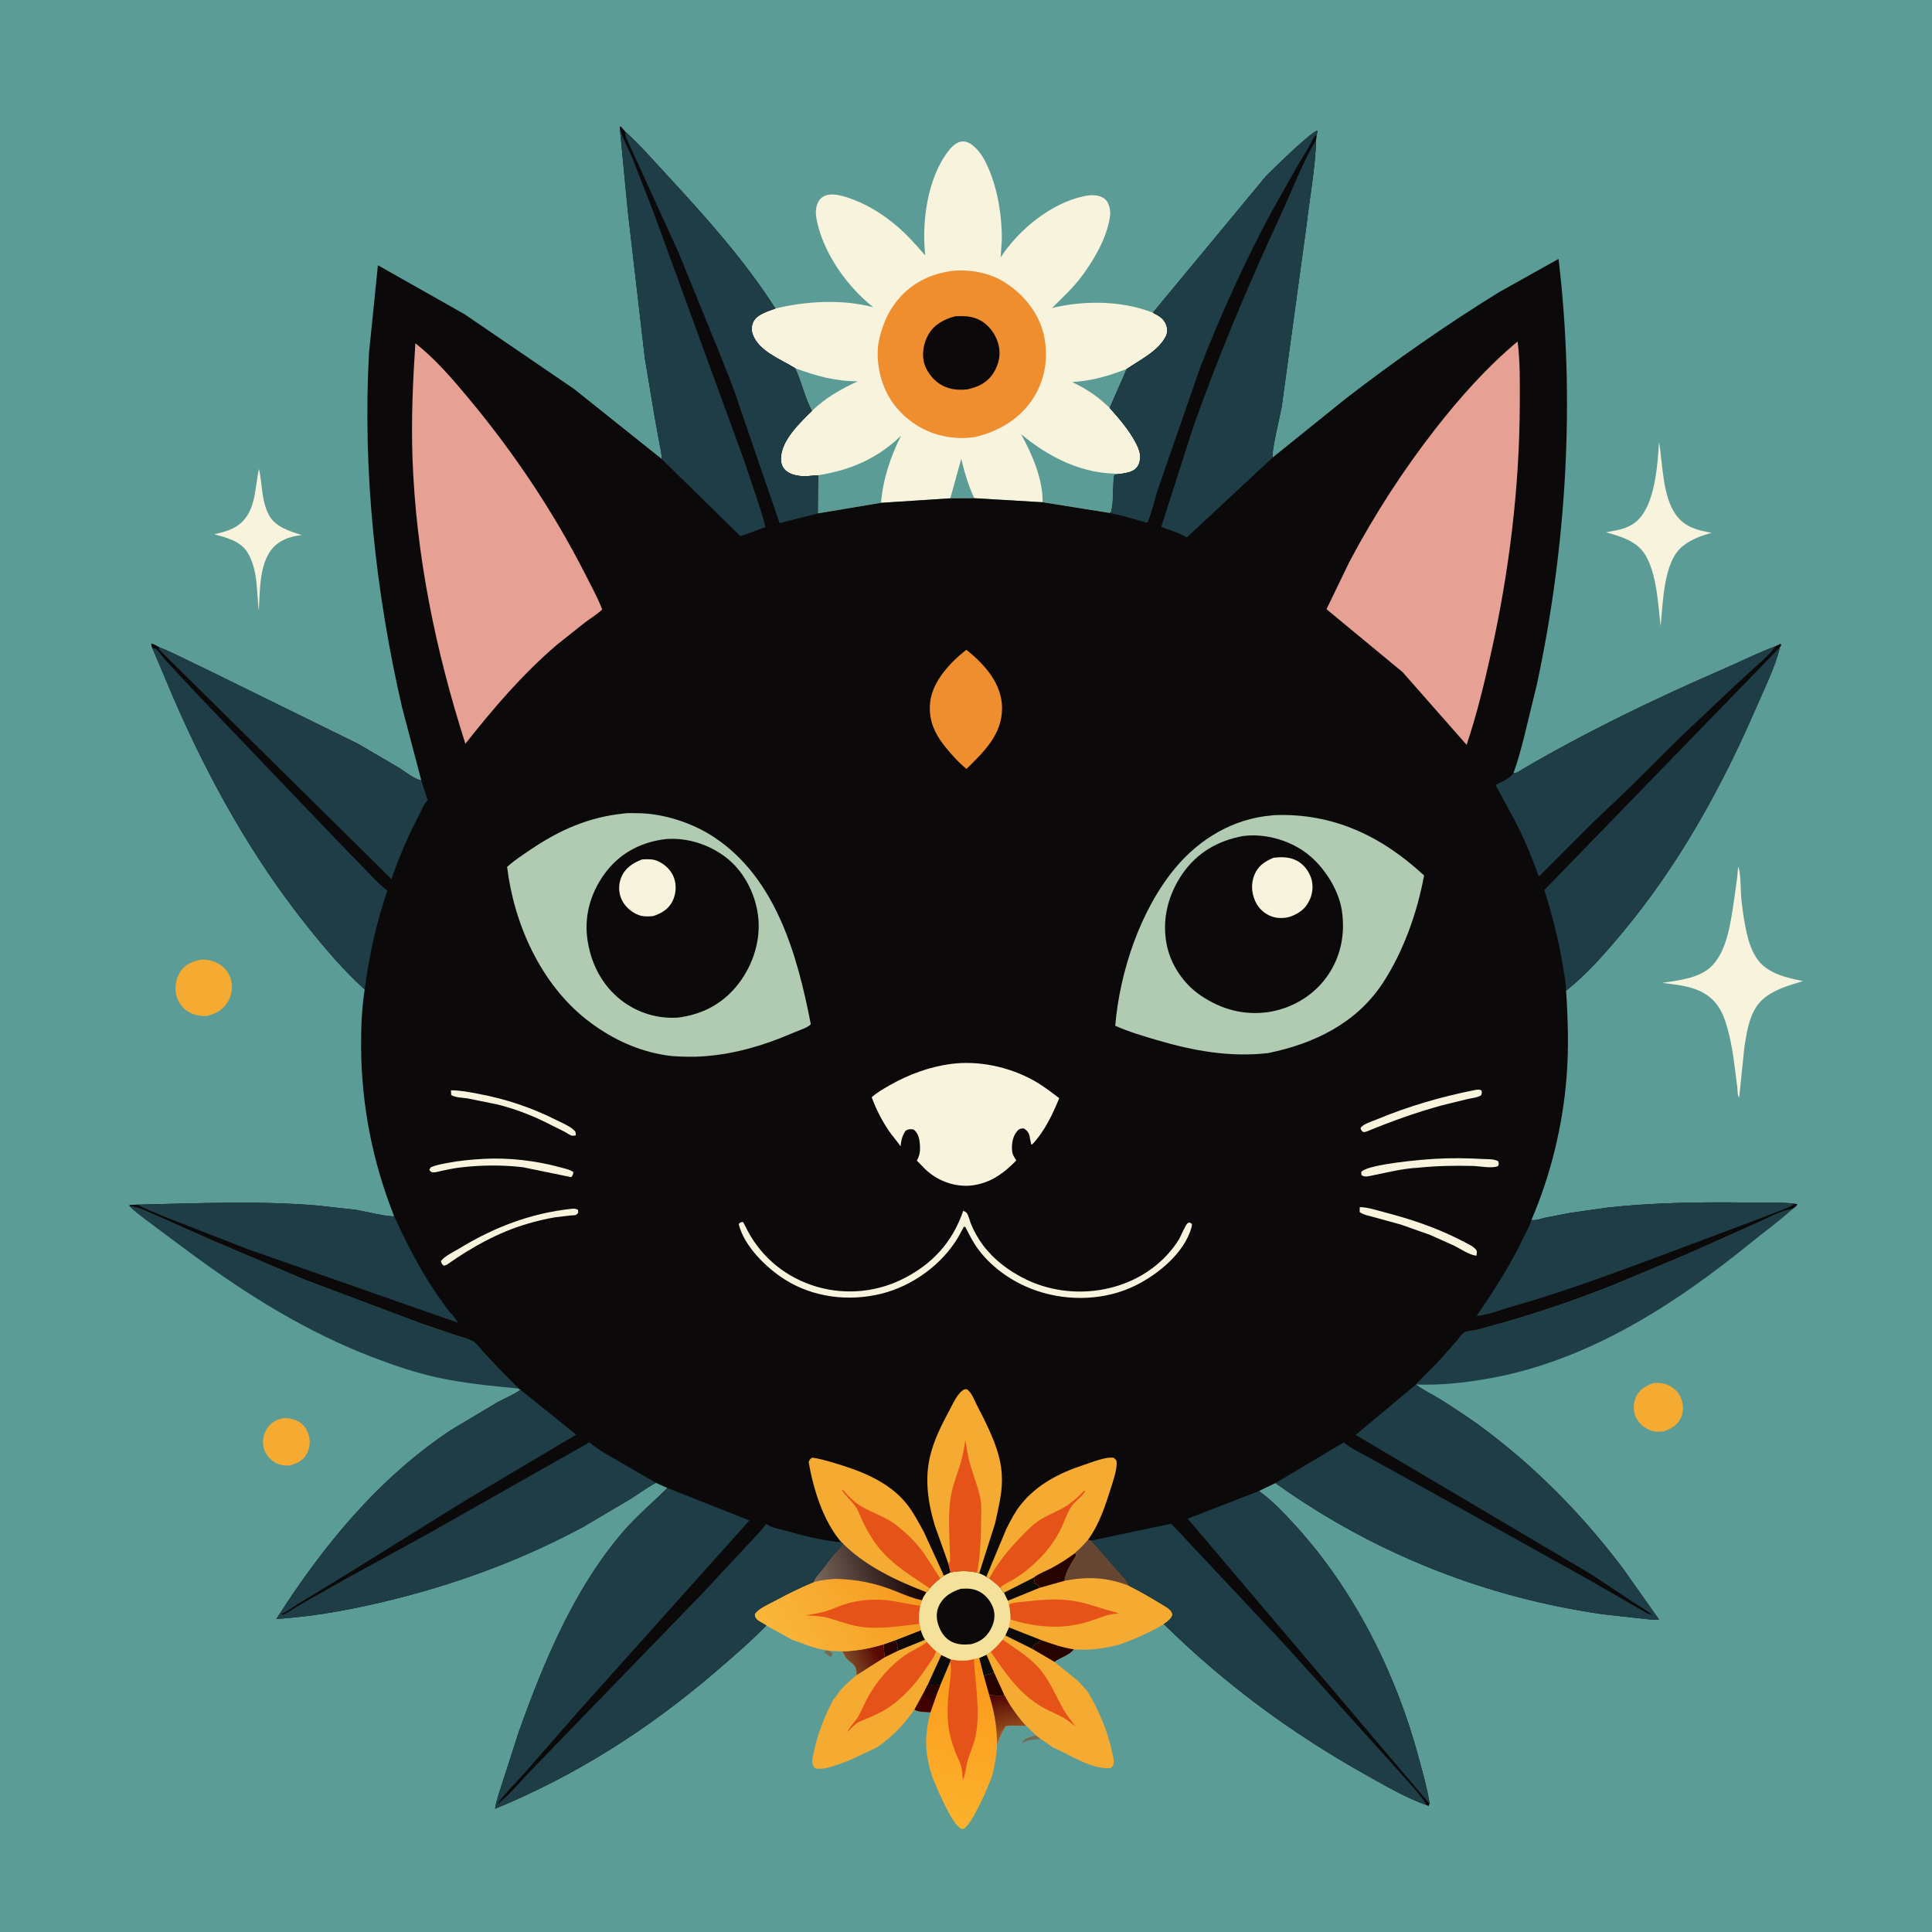 <svg version="1.1" xmlns="http://www.w3.org/2000/svg" style="display: block;" viewBox="0 0 2048 2048" width="1024" height="1024">
<defs>
	<linearGradient id="Gradient1" gradientUnits="userSpaceOnUse" x1="1040.87" y1="1765.89" x2="995.889" y2="1929.65">
		<stop class="stop0" offset="0" stop-opacity="1" stop-color="rgb(252,153,27)"/>
		<stop class="stop1" offset="1" stop-opacity="1" stop-color="rgb(251,178,45)"/>
	</linearGradient>
	<linearGradient id="Gradient2" gradientUnits="userSpaceOnUse" x1="1060.9" y1="1793.16" x2="1072.86" y2="1843.21">
		<stop class="stop0" offset="0" stop-opacity="1" stop-color="rgb(73,0,0)"/>
		<stop class="stop1" offset="1" stop-opacity="1" stop-color="rgb(168,94,35)"/>
	</linearGradient>
	<linearGradient id="Gradient3" gradientUnits="userSpaceOnUse" x1="984.109" y1="1793.13" x2="982.891" y2="1803.87">
		<stop class="stop0" offset="0" stop-opacity="1" stop-color="rgb(39,0,0)"/>
		<stop class="stop1" offset="1" stop-opacity="1" stop-color="rgb(65,1,0)"/>
	</linearGradient>
	<linearGradient id="Gradient4" gradientUnits="userSpaceOnUse" x1="928.828" y1="1749.6" x2="898.571" y2="1762.62">
		<stop class="stop0" offset="0" stop-opacity="1" stop-color="rgb(88,9,0)"/>
		<stop class="stop1" offset="1" stop-opacity="1" stop-color="rgb(129,76,41)"/>
	</linearGradient>
	<linearGradient id="Gradient5" gradientUnits="userSpaceOnUse" x1="957.921" y1="1672.87" x2="828.808" y2="1755.47">
		<stop class="stop0" offset="0" stop-opacity="1" stop-color="rgb(245,155,32)"/>
		<stop class="stop1" offset="1" stop-opacity="1" stop-color="rgb(249,183,60)"/>
	</linearGradient>
	<linearGradient id="Gradient6" gradientUnits="userSpaceOnUse" x1="967.893" y1="1653" x2="867.467" y2="1690.6">
		<stop class="stop0" offset="0" stop-opacity="1" stop-color="rgb(18,0,0)"/>
		<stop class="stop1" offset="1" stop-opacity="1" stop-color="rgb(124,105,95)"/>
	</linearGradient>
</defs>
<path transform="translate(0,0)" fill="rgb(91,156,150)" d="M 0 -0 L 2048 0 L 2048 2048 L -0 2048 L 0 -0 z"/>
<path transform="translate(0,0)" fill="rgb(120,105,84)" d="M 875.808 1749.21 L 879.195 1749.93 C 880.644 1751.14 881.816 1751.71 882.51 1753.5 L 881.51 1754.5 L 881.51 1756.5 C 879.846 1756.76 877.07 1753.56 875.245 1752.77 L 874.5 1752.51 L 873.758 1750.5 L 875.808 1749.21 z"/>
<path transform="translate(0,0)" fill="rgb(120,105,84)" d="M 1098.03 1839.41 L 1103.13 1843.32 C 1098.07 1844 1090.88 1844.04 1086.43 1846.26 C 1084.18 1847.37 1085.86 1846.72 1083.5 1847.51 L 1084.21 1846.16 C 1085.74 1843.53 1089.19 1842.1 1092.03 1841.36 C 1094.13 1840.82 1096 1840.17 1098.03 1839.41 z"/>
<path transform="translate(0,0)" fill="rgb(245,170,50)" d="M 300.831 1503.2 C 305.354 1503.28 310.259 1503.92 314.406 1505.81 C 320.668 1508.65 324.681 1513.54 326.859 1520 C 329.439 1527.65 328.654 1534.96 324.696 1541.94 C 320.703 1548.98 314.165 1551.42 306.859 1553.62 C 301.785 1553.58 296.937 1553.1 292.342 1550.76 C 286.16 1547.6 281.264 1541.56 279.535 1534.83 C 277.803 1528.08 279.096 1520.73 282.744 1514.84 C 287.157 1507.73 292.966 1504.91 300.831 1503.2 z"/>
<path transform="translate(0,0)" fill="rgb(245,170,50)" d="M 1752.31 1466.17 C 1756.96 1465.94 1761.69 1465.78 1766.12 1467.44 C 1773.02 1470.02 1778.73 1474.58 1781.67 1481.5 C 1784.48 1488.12 1784.99 1495.87 1782.05 1502.52 C 1778.45 1510.67 1771.63 1514.24 1763.8 1517.28 C 1759.12 1517.88 1755.14 1518.14 1750.59 1516.57 C 1742.82 1513.88 1736.87 1508.95 1733.64 1501.28 C 1731.07 1495.18 1731.3 1487.6 1733.91 1481.53 C 1737.6 1472.93 1744.12 1469.42 1752.31 1466.17 z"/>
<path transform="translate(0,0)" fill="rgb(248,243,221)" d="M 274.515 497.081 C 278.277 513.627 276.843 529.655 284.806 545.465 C 291.365 558.487 307.111 563.206 319.992 567.169 C 310.179 568.342 300.683 570.83 292.921 577.285 C 274.321 592.752 275.774 625.544 274.34 647.457 C 271.829 626.993 273.611 604.182 262.5 585.841 C 255.03 573.51 240.067 569.833 227.093 566.376 C 235.311 564.301 242.727 562.815 250.09 558.297 C 271.724 545.021 269.704 518.52 274.515 497.081 z"/>
<path transform="translate(0,0)" fill="rgb(245,170,50)" d="M 212.81 1017.28 C 218.772 1017.03 224.544 1018.09 229.927 1020.65 C 236.693 1023.87 242.387 1030.14 244.554 1037.38 C 246.918 1045.28 246.061 1054.12 241.952 1061.29 C 236.79 1070.29 229.244 1074.46 219.501 1076.93 C 212.13 1077.34 205.523 1076.06 199.148 1072.18 C 193.024 1068.45 188.367 1061.63 186.828 1054.65 C 184.981 1046.29 186.466 1037.15 191.203 1030 C 196.479 1022.04 203.896 1019.16 212.81 1017.28 z"/>
<path transform="translate(0,0)" fill="rgb(248,243,221)" d="M 1758.65 468.625 C 1762.8 492.572 1762.14 526.53 1777.13 546.5 C 1786.55 559.035 1799.86 562.288 1814.4 564.788 C 1803.09 567.969 1792.8 571.65 1783.52 579.116 C 1763.17 595.5 1762.99 639.108 1760.28 663.511 C 1757.59 640.317 1756.42 609.592 1744.52 588.921 C 1735.76 573.699 1718.25 568.646 1702.38 564.24 C 1714.3 561.93 1724.66 561.049 1734.42 552.908 C 1754.53 536.123 1757.06 492.756 1758.65 468.625 z"/>
<path transform="translate(0,0)" fill="rgb(248,243,221)" d="M 1842.49 918.9 C 1845.3 921.823 1845.17 945.861 1845.72 951.23 C 1846.87 962.43 1848.4 974.031 1850.7 985.052 C 1852.94 995.786 1855.97 1006.42 1862.06 1015.67 C 1872.7 1031.84 1893.51 1036.45 1911.33 1039.99 C 1896.76 1044.39 1880.07 1049 1868.5 1059.41 C 1854.69 1071.84 1851.72 1093.18 1849.06 1110.56 L 1843.6 1163.5 C 1841.62 1160.54 1841.94 1156.55 1841.67 1153.03 C 1838.91 1132.27 1837.1 1111.73 1831.54 1091.41 C 1828.94 1081.87 1825.68 1072.03 1819.46 1064.18 C 1805.21 1046.2 1783.12 1044.58 1762 1041.9 C 1778.4 1039.36 1799.33 1037.28 1812.42 1025.98 C 1830.42 1010.42 1834.43 978.803 1837.76 956.733 C 1839.66 944.15 1841.57 931.598 1842.49 918.9 z"/>
<path transform="translate(0,0)" fill="url(#Gradient1)" d="M 1032.34 1758.48 L 1038.02 1757.49 L 1042.84 1776.35 L 1048.58 1796.62 L 1052.07 1809.26 C 1055.44 1822.89 1056.91 1835.63 1056.95 1849.64 C 1056.22 1860.99 1054.56 1871.4 1051.7 1882.39 C 1046.88 1895.44 1041.37 1908.06 1034.73 1920.29 C 1031.16 1926.86 1027.85 1933.25 1022.23 1938.32 C 1020.18 1938.73 1019.98 1939.24 1018.07 1938.06 C 1008.17 1931.97 993.033 1895.25 988.198 1883.25 C 982.746 1866.06 980.133 1851.42 982.659 1833.29 C 983.525 1827.07 984.6 1821.32 986.245 1815.27 L 994.22 1792.59 L 996.539 1786.76 L 1007.27 1761.38 L 1007.6 1758.84 C 1015.18 1760.47 1024.96 1761.05 1032.34 1758.48 z"/>
<path transform="translate(0,0)" fill="rgb(230,83,24)" d="M 1007.6 1758.84 C 1015.18 1760.47 1024.96 1761.05 1032.34 1758.48 C 1033.75 1784.74 1039.6 1814.86 1034.08 1840.75 C 1032.23 1849.42 1028.36 1857.48 1025.86 1865.97 C 1024.04 1872.15 1023.41 1881.28 1020.7 1886.86 C 1020.22 1881.97 1020.08 1876.52 1018.68 1871.81 C 1017.16 1866.74 1014.54 1862.04 1012.65 1857.1 C 1008.83 1847.17 1006 1837.14 1005.05 1826.5 C 1004.03 1815.16 1004.56 1803.68 1005.75 1792.38 C 1006.81 1782.34 1009.29 1771.39 1007.27 1761.38 L 1007.6 1758.84 z"/>
<path transform="translate(0,0)" fill="rgb(245,170,50)" d="M 1065.65 1733.62 L 1094.18 1747.77 L 1117.85 1761.66 L 1142.79 1781.89 L 1152.29 1792.19 C 1164.13 1811.04 1174.31 1835.32 1178.83 1857.18 C 1179.56 1860.75 1181.27 1866.16 1180.38 1869.68 C 1179.72 1872.3 1179.06 1872.76 1177.08 1874.39 C 1156.45 1875.6 1134.35 1860.16 1116.26 1852.38 L 1103.13 1843.32 L 1098.03 1839.41 L 1087.79 1829.41 L 1075.25 1829.28 C 1072.24 1829.04 1068.99 1829.47 1066 1829.85 C 1062.1 1835.73 1059.04 1842.9 1056.95 1849.64 C 1056.91 1835.63 1055.44 1822.89 1052.07 1809.26 L 1048.58 1796.62 L 1042.84 1776.35 L 1038.02 1757.49 L 1045.7 1753.99 L 1050.2 1750.81 C 1055.05 1746.94 1058.82 1742.72 1062.82 1738 L 1065.65 1733.62 z"/>
<path transform="translate(0,0)" fill="rgb(11,9,9)" d="M 1045.7 1753.99 L 1053.73 1772.96 L 1042.84 1776.35 L 1038.02 1757.49 L 1045.7 1753.99 z"/>
<path transform="translate(0,0)" fill="rgb(38,2,1)" d="M 1053.73 1772.96 L 1064.67 1796.89 C 1060.13 1798.09 1053.2 1797.36 1048.58 1796.62 L 1042.84 1776.35 L 1053.73 1772.96 z"/>
<path transform="translate(0,0)" fill="url(#Gradient2)" d="M 1064.67 1796.89 L 1070.84 1807.62 C 1076 1815.24 1081.26 1822.88 1087.79 1829.41 L 1075.25 1829.28 C 1072.24 1829.04 1068.99 1829.47 1066 1829.85 C 1062.1 1835.73 1059.04 1842.9 1056.95 1849.64 C 1056.91 1835.63 1055.44 1822.89 1052.07 1809.26 L 1048.58 1796.62 C 1053.2 1797.36 1060.13 1798.09 1064.67 1796.89 z"/>
<path transform="translate(0,0)" fill="rgb(230,83,24)" d="M 1062.82 1738 C 1074.83 1746.57 1088.54 1754.83 1098.81 1765.5 C 1112.12 1779.33 1118.21 1796.08 1127.5 1812.35 C 1131.11 1818.67 1136.05 1824.51 1140.38 1830.35 C 1136.19 1827.16 1131.91 1823.47 1127.33 1820.87 C 1120.36 1816.91 1112.75 1814.09 1105.75 1810.14 C 1080.74 1796 1065.87 1773.89 1050.2 1750.81 C 1055.05 1746.94 1058.82 1742.72 1062.82 1738 z"/>
<path transform="translate(0,0)" fill="rgb(245,170,50)" d="M 976.256 1728.09 C 977.434 1731.8 978.632 1734.83 980.679 1738.15 L 982.678 1740.52 C 985.737 1744.03 988.702 1747.29 992.307 1750.28 C 994.12 1751.56 996.28 1752.8 997.879 1754.32 L 1007.6 1758.84 L 1007.27 1761.38 L 996.539 1786.76 L 994.22 1792.59 L 986.245 1815.27 C 981.894 1814.78 972.362 1815.04 969.356 1812.14 C 957.464 1829.11 946.119 1840.89 929.069 1852.65 L 899.701 1866.28 C 891.806 1869.11 871.66 1877.83 863.895 1874.16 C 862.66 1872.7 861.897 1871.64 861.385 1869.74 C 860.366 1865.96 862.067 1860.41 862.879 1856.59 C 867.116 1836.69 874.197 1819.11 883.614 1801.11 C 886.2 1799.17 888.778 1794.01 891.097 1791.39 C 896.221 1785.61 902.107 1780.62 908.064 1775.73 L 908.045 1774.58 C 907.925 1769.72 907.003 1766.14 902.991 1763 C 900.598 1761.13 897.551 1759.06 896.073 1756.32 L 892.867 1750.58 C 908.371 1750.05 921.919 1747.53 936.703 1743.06 L 948.942 1738.71 L 976.256 1728.09 z"/>
<path transform="translate(0,0)" fill="rgb(38,2,1)" d="M 948.942 1738.71 C 951.302 1742.84 951.017 1743.85 951.538 1748.15 L 952.109 1749.79 L 938.017 1756.68 C 937.095 1752.3 937.055 1747.53 936.703 1743.06 L 948.942 1738.71 z"/>
<path transform="translate(0,0)" fill="rgb(11,9,9)" d="M 976.256 1728.09 C 977.434 1731.8 978.632 1734.83 980.679 1738.15 L 952.109 1749.79 L 951.538 1748.15 C 951.017 1743.85 951.302 1742.84 948.942 1738.71 L 976.256 1728.09 z"/>
<path transform="translate(0,0)" fill="rgb(11,9,9)" d="M 983.33 1786.11 L 997.879 1754.32 L 1007.6 1758.84 L 1007.27 1761.38 L 996.539 1786.76 L 995.67 1786.67 C 992.689 1785.92 991.771 1785.48 988.656 1786.22 C 986.483 1786.73 985.5 1787 983.33 1786.11 z"/>
<path transform="translate(0,0)" fill="url(#Gradient3)" d="M 983.33 1786.11 C 985.5 1787 986.483 1786.73 988.656 1786.22 C 991.771 1785.48 992.689 1785.92 995.67 1786.67 L 996.539 1786.76 L 994.22 1792.59 L 986.245 1815.27 C 981.894 1814.78 972.362 1815.04 969.356 1812.14 L 980.486 1791.69 L 983.33 1786.11 z"/>
<path transform="translate(0,0)" fill="rgb(38,2,1)" d="M 983.33 1786.11 C 985.5 1787 986.483 1786.73 988.656 1786.22 C 991.771 1785.48 992.689 1785.92 995.67 1786.67 L 996.539 1786.76 L 994.22 1792.59 L 990 1794.51 C 986.915 1793.2 983.724 1792.5 980.486 1791.69 L 983.33 1786.11 z"/>
<path transform="translate(0,0)" fill="url(#Gradient4)" d="M 892.867 1750.58 C 908.371 1750.05 921.919 1747.53 936.703 1743.06 C 937.055 1747.53 937.095 1752.3 938.017 1756.68 L 908.064 1775.73 L 908.045 1774.58 C 907.925 1769.72 907.003 1766.14 902.991 1763 C 900.598 1761.13 897.551 1759.06 896.073 1756.32 L 892.867 1750.58 z"/>
<path transform="translate(0,0)" fill="rgb(230,83,24)" d="M 982.678 1740.52 C 985.737 1744.03 988.702 1747.29 992.307 1750.28 L 990.943 1753.87 C 988.479 1759.35 984.086 1764.74 980.752 1769.76 C 970.025 1785.88 955.277 1801.98 938.676 1812.15 C 930.62 1817.09 921.725 1820.65 913 1824.21 C 906.887 1826.71 902.685 1831.61 898.111 1836.22 C 900.889 1829.85 907.061 1824.84 910.371 1818.53 C 914.36 1810.94 917.606 1803.06 921.975 1795.65 C 931.134 1780.11 944.415 1765.06 959.187 1754.69 C 966.4 1749.63 975.15 1746.41 981.94 1741.11 L 982.678 1740.52 z"/>
<path transform="translate(0,0)" fill="url(#Gradient5)" d="M 893.652 1636.39 C 917.581 1660.3 950.806 1675.86 982.233 1687.83 C 980.392 1690.62 978.688 1693.18 977.498 1696.31 L 975.647 1702.15 C 974.519 1708.12 973.935 1713.14 974.45 1719.22 L 976.256 1728.09 L 948.942 1738.71 L 936.703 1743.06 C 921.919 1747.53 908.371 1750.05 892.867 1750.58 L 879.195 1749.93 L 875.808 1749.21 C 863.29 1747.77 851.916 1742.27 840.066 1738.47 L 812.37 1723.14 L 803.5 1717.89 C 800.845 1715.71 800.11 1714.35 799.798 1711 C 804.449 1704.76 813.385 1701.04 820.142 1697.46 C 834.055 1690.07 847.488 1683.11 862.105 1677.22 C 863.938 1672.28 868.54 1667.66 871.815 1663.5 C 877.076 1656.82 881.96 1649.74 887.871 1643.62 C 890.325 1641.32 891.941 1639.29 893.652 1636.39 z"/>
<path transform="translate(0,0)" fill="url(#Gradient6)" d="M 893.652 1636.39 C 917.581 1660.3 950.806 1675.86 982.233 1687.83 C 980.392 1690.62 978.688 1693.18 977.498 1696.31 C 966.935 1694.34 956.459 1689.43 946.414 1685.57 C 926.035 1677.75 907.937 1674.27 886.21 1673.66 C 878.081 1674.09 869.961 1674.98 862.105 1677.22 C 863.938 1672.28 868.54 1667.66 871.815 1663.5 C 877.076 1656.82 881.96 1649.74 887.871 1643.62 C 890.325 1641.32 891.941 1639.29 893.652 1636.39 z"/>
<path transform="translate(0,0)" fill="rgb(230,83,24)" d="M 974.45 1719.22 L 973.618 1721.5 C 952.249 1723.79 930.871 1727.73 909.5 1723.99 C 897.558 1721.9 886.452 1717.06 874.726 1714.35 C 867.918 1712.77 860.766 1712.7 853.808 1712.46 C 861.399 1711.07 869.068 1709.81 876.482 1707.63 C 882.772 1705.78 888.672 1702.78 894.926 1700.77 C 908.051 1696.55 921.592 1695.16 935.316 1695.91 C 948.736 1696.64 962.197 1700.67 975.647 1702.15 C 974.519 1708.12 973.935 1713.14 974.45 1719.22 z"/>
<path transform="translate(0,0)" fill="rgb(30,61,70)" d="M 137.096 1278.44 C 148.585 1280.1 157.988 1285.25 168.469 1289.73 L 223.996 1314.45 L 323.213 1356.67 L 446.215 1402.89 L 482.109 1415.06 C 488.164 1417.05 495.639 1418.77 501.182 1421.9 C 504.891 1424 508.228 1428.75 511.053 1431.91 L 527.501 1449.56 L 549.696 1471.96 C 520.814 1469.03 492.253 1466.48 463.817 1460.28 C 440.855 1455.27 418.33 1447.63 396.396 1439.28 C 325.677 1412.36 261.829 1372.61 201.185 1327.74 L 155.335 1293.63 C 149.153 1288.77 142.436 1284.24 137.096 1278.44 z"/>
<path transform="translate(0,0)" fill="rgb(30,61,70)" d="M 1501.08 1467.57 L 1527.19 1440.99 L 1544.92 1420.88 C 1546.84 1418.62 1549.67 1414.2 1551.99 1412.56 C 1554.02 1411.14 1562.83 1410.43 1565.68 1409.74 L 1596.09 1401.29 C 1634.62 1390.13 1672.96 1377.03 1710.19 1362.09 L 1787.54 1329.81 L 1864.93 1295.25 C 1875.3 1290.72 1889 1282.97 1900.13 1281.59 C 1886.53 1294.18 1871.16 1305.07 1856.78 1316.77 C 1774.19 1383.95 1680.79 1444.19 1574 1462.01 C 1550.49 1465.93 1526.51 1468.51 1502.63 1467.64 L 1501.08 1467.57 z"/>
<path transform="translate(0,0)" fill="rgb(245,170,50)" d="M 1153.3 1632.33 L 1156.7 1633.11 L 1185.41 1665.93 C 1189.25 1670.44 1194.69 1675.27 1196.71 1680.93 C 1208.54 1686.8 1219.74 1693.31 1230.98 1700.2 C 1234.99 1702.66 1241.29 1705.63 1242.73 1710.46 C 1243.17 1711.95 1242.18 1714 1241.26 1715.2 C 1239.37 1717.69 1236.37 1719.97 1233.72 1721.63 C 1218.7 1730.54 1203.6 1737.17 1187.25 1743.22 C 1169.99 1747.47 1156.17 1749.74 1138.21 1748.39 C 1134.2 1754.41 1123.85 1757.13 1117.85 1761.66 L 1094.18 1747.77 L 1065.65 1733.62 L 1062.82 1738 C 1058.82 1742.72 1055.05 1746.94 1050.2 1750.81 L 1045.7 1753.99 L 1038.02 1757.49 L 1032.34 1758.48 C 1024.96 1761.05 1015.18 1760.47 1007.6 1758.84 L 997.879 1754.32 C 996.28 1752.8 994.12 1751.56 992.307 1750.28 C 988.702 1747.29 985.737 1744.03 982.678 1740.52 L 980.679 1738.15 C 978.632 1734.83 977.434 1731.8 976.256 1728.09 L 974.45 1719.22 C 973.935 1713.14 974.519 1708.12 975.647 1702.15 L 977.498 1696.31 C 978.688 1693.18 980.392 1690.62 982.233 1687.83 L 985.61 1683.72 C 988.868 1679.63 992.641 1676.53 996.655 1673.23 L 1000.36 1670.27 L 1007.62 1666.84 C 1017.44 1664.91 1026.08 1664.95 1035.87 1667.02 L 1038.02 1667.71 C 1040.56 1668.82 1043.34 1669.77 1045.5 1671.54 L 1048.7 1673.16 C 1052.75 1676.29 1056.74 1679.27 1060.2 1683.06 L 1064.12 1688.32 L 1095.89 1672.25 C 1096.34 1674.53 1096.89 1675.29 1096 1677.51 C 1097.07 1678.22 1098.36 1679.5 1099.66 1679.5 L 1102.59 1682.87 L 1128.3 1675.67 C 1129.91 1664.96 1135.2 1658.06 1140.64 1649 L 1139.86 1646.2 C 1140.74 1644.67 1142.95 1643.27 1144.25 1642.01 C 1147.42 1638.96 1150.34 1635.58 1153.3 1632.33 z"/>
<path transform="translate(0,0)" fill="rgb(11,9,9)" d="M 1069.5 1725.1 L 1103.95 1738.64 L 1102.48 1739.91 C 1100.57 1741.53 1098.66 1742.45 1096.41 1743.5 C 1095.5 1744.93 1094.87 1746.23 1094.18 1747.77 L 1065.65 1733.62 L 1069.5 1725.1 z"/>
<path transform="translate(0,0)" fill="rgb(11,9,9)" d="M 1064.12 1688.32 L 1095.89 1672.25 C 1096.34 1674.53 1096.89 1675.29 1096 1677.51 C 1097.07 1678.22 1098.36 1679.5 1099.66 1679.5 L 1102.59 1682.87 L 1068.3 1696.86 L 1064.12 1688.32 z"/>
<path transform="translate(0,0)" fill="rgb(38,2,1)" d="M 1103.95 1738.64 C 1115.26 1742.68 1126.3 1746.55 1138.21 1748.39 C 1134.2 1754.41 1123.85 1757.13 1117.85 1761.66 L 1094.18 1747.77 C 1094.87 1746.23 1095.5 1744.93 1096.41 1743.5 C 1098.66 1742.45 1100.57 1741.53 1102.48 1739.91 L 1103.95 1738.64 z"/>
<path transform="translate(0,0)" fill="rgb(102,69,51)" d="M 1153.3 1632.33 L 1156.7 1633.11 L 1185.41 1665.93 C 1189.25 1670.44 1194.69 1675.27 1196.71 1680.93 C 1172.72 1671.8 1153.41 1671.09 1128.3 1675.67 C 1129.91 1664.96 1135.2 1658.06 1140.64 1649 L 1139.86 1646.2 C 1140.74 1644.67 1142.95 1643.27 1144.25 1642.01 C 1147.42 1638.96 1150.34 1635.58 1153.3 1632.33 z"/>
<path transform="translate(0,0)" fill="rgb(230,83,24)" d="M 1069.37 1700.73 C 1074.81 1698.34 1081.82 1698.35 1087.71 1697.65 C 1103.82 1695.73 1120.44 1694.41 1136.58 1696.78 C 1148.39 1698.51 1159.21 1702.2 1170.51 1705.77 C 1175.07 1707.22 1180.22 1708.16 1184.61 1709.85 L 1185.91 1710.49 L 1184.24 1710.54 C 1175.19 1710.87 1167.98 1714.19 1159.56 1717.09 C 1151.45 1719.89 1143.5 1721.94 1135 1723.15 L 1133.27 1723.41 C 1113.7 1726.09 1089.58 1722.93 1071 1716.63 C 1071.18 1710.96 1070.6 1706.25 1069.37 1700.73 z"/>
<path transform="translate(0,0)" fill="rgb(244,226,156)" d="M 1007.62 1666.84 C 1017.44 1664.91 1026.08 1664.95 1035.87 1667.02 L 1038.02 1667.71 C 1040.56 1668.82 1043.34 1669.77 1045.5 1671.54 L 1048.7 1673.16 C 1052.75 1676.29 1056.74 1679.27 1060.2 1683.06 L 1064.12 1688.32 L 1068.3 1696.86 L 1069.37 1700.73 C 1070.6 1706.25 1071.18 1710.96 1071 1716.63 L 1069.5 1725.1 L 1065.65 1733.62 L 1062.82 1738 C 1058.82 1742.72 1055.05 1746.94 1050.2 1750.81 L 1045.7 1753.99 L 1038.02 1757.49 L 1032.34 1758.48 C 1024.96 1761.05 1015.18 1760.47 1007.6 1758.84 L 997.879 1754.32 C 996.28 1752.8 994.12 1751.56 992.307 1750.28 C 988.702 1747.29 985.737 1744.03 982.678 1740.52 L 980.679 1738.15 C 978.632 1734.83 977.434 1731.8 976.256 1728.09 L 974.45 1719.22 C 973.935 1713.14 974.519 1708.12 975.647 1702.15 L 977.498 1696.31 C 978.688 1693.18 980.392 1690.62 982.233 1687.83 L 985.61 1683.72 C 988.868 1679.63 992.641 1676.53 996.655 1673.23 L 1000.36 1670.27 L 1007.62 1666.84 z"/>
<path transform="translate(0,0)" fill="rgb(11,9,9)" d="M 1018.59 1684.17 C 1026.02 1683.7 1032.02 1683.8 1038.77 1687.48 C 1045.47 1691.14 1051.24 1698.64 1053.25 1705.92 C 1055.35 1713.54 1053.61 1721.22 1049.71 1727.92 C 1044.71 1736.49 1038.7 1740.36 1029.37 1742.92 C 1022.25 1743.61 1015.4 1743.57 1008.87 1740.36 C 1001.53 1736.77 997.073 1729.75 994.587 1722.17 C 992.12 1714.66 992.401 1707.25 996.308 1700.3 C 1001.17 1691.64 1009.47 1687.04 1018.59 1684.17 z"/>
<path transform="translate(0,0)" fill="rgb(248,243,221)" d="M 821.999 327.054 C 854.406 319.099 892.979 317.026 925.541 325.606 C 899.137 304.579 875.205 271.671 866.948 238.5 C 864.767 229.738 863.093 220.939 868.146 212.705 C 870.229 209.312 874.384 207.016 878.25 206.409 C 884.607 205.411 892.052 207.31 898.081 209.268 C 915.98 215.083 932.045 224.571 946.716 236.3 C 959.672 246.656 969.996 258.334 980.799 270.776 C 976.822 235.324 983.111 188.061 1005.97 159.247 C 1009.36 154.977 1014.47 150.22 1020.26 149.937 C 1026.02 149.656 1030.61 153.315 1034.5 157.129 C 1040.59 163.101 1044.7 171.085 1048.02 178.865 C 1057.83 201.854 1062.13 229.13 1061.99 254.003 L 1060.73 272.819 C 1079.87 243.436 1114.53 214.987 1149.61 207.867 C 1156.31 206.507 1163.92 206.161 1169.92 209.997 C 1173.86 212.517 1175.61 216.985 1176.49 221.413 C 1177.54 226.684 1176.27 232.606 1175 237.768 C 1170.31 256.817 1159.64 274.897 1148.3 290.704 C 1138.61 304.214 1126.81 314.912 1115.15 326.532 C 1148.85 318.24 1189.46 318.537 1222.05 331.477 C 1228.39 334.733 1233.7 337.426 1236.3 344.628 C 1237.59 348.222 1237.67 352.679 1236.02 356.144 C 1228.56 371.752 1208.17 381.78 1194.36 391.089 L 1176.28 432.368 C 1186.53 443.901 1196.27 455.076 1203.65 468.715 C 1206.21 473.439 1209.13 480.117 1208.62 485.594 C 1208.22 489.992 1206.91 494.317 1203.41 497.257 C 1199.62 500.444 1193.91 501.371 1189.18 502.14 C 1186.43 502.483 1183.78 502.737 1181.11 503.5 C 1179 516.063 1180.97 530.513 1177.75 542.677 L 1176.16 543.742 L 1105.17 532.394 L 1032.8 528.12 L 1007.36 528.229 L 933.95 533.004 L 866.951 544.238 L 867.306 503.749 L 854.706 504.813 C 847.293 504.984 837.357 503.587 832.039 497.973 C 828.728 494.476 827.714 490.312 827.845 485.598 C 828.378 466.309 848.045 448.106 860.774 435.456 C 853.031 421.831 849.985 404.687 842.929 390.336 C 827.875 380.817 804.102 372.532 797.746 353.994 C 796.354 349.936 796.741 344.774 798.64 340.928 C 802.464 333.182 814.496 329.744 821.999 327.054 z"/>
<path transform="translate(0,0)" fill="rgb(91,156,150)" d="M 1007.36 528.229 L 1018.97 486.382 C 1022.33 500.513 1026.55 514.972 1032.8 528.12 L 1007.36 528.229 z"/>
<path transform="translate(0,0)" fill="rgb(91,156,150)" d="M 1194.36 391.089 L 1176.28 432.368 C 1163.46 420.146 1152.55 412.619 1136.52 405.018 C 1157.75 403.665 1174.69 398.691 1194.36 391.089 z"/>
<path transform="translate(0,0)" fill="rgb(91,156,150)" d="M 842.929 390.336 C 865.697 398.641 884.638 404.048 909.173 404.193 C 891.22 412.557 875.201 421.65 860.774 435.456 C 853.031 421.831 849.985 404.687 842.929 390.336 z"/>
<path transform="translate(0,0)" fill="rgb(91,156,150)" d="M 867.306 503.749 C 901.339 498.551 930.374 485.903 955.206 461.787 C 944.003 483.753 935.925 508.314 933.95 533.004 L 866.951 544.238 L 867.306 503.749 z"/>
<path transform="translate(0,0)" fill="rgb(91,156,150)" d="M 1105.17 532.394 C 1105.78 508.457 1093.89 480.857 1082.38 460.29 C 1113.25 485.641 1148.27 503.188 1189.18 502.14 C 1186.43 502.483 1183.78 502.737 1181.11 503.5 C 1179 516.063 1180.97 530.513 1177.75 542.677 L 1176.16 543.742 L 1105.17 532.394 z"/>
<path transform="translate(0,0)" fill="rgb(239,142,47)" d="M 1008.04 287.322 C 1026.41 285.259 1047 288.491 1063.05 298.082 C 1083.5 310.298 1100.38 330.083 1106.15 353.552 C 1111.72 376.233 1108.48 400.777 1096.19 420.7 C 1082.02 443.671 1059.01 457.332 1033.28 463.329 C 1021.4 465.041 1010.13 464.601 998.441 461.89 C 976.015 456.69 955.576 442.142 943.453 422.6 C 932.269 404.571 927.16 378.497 932.41 357.807 C 935.759 344.609 940.397 332.856 948.594 321.816 C 963.532 301.695 983.528 291.038 1008.04 287.322 z"/>
<path transform="translate(0,0)" fill="rgb(11,9,9)" d="M 1012.79 335.195 C 1022.43 334.834 1030.66 334.95 1039.41 339.747 C 1048.82 344.909 1055.92 355.14 1058.5 365.435 C 1061.14 375.961 1058.74 386.844 1052.78 395.841 C 1046.14 405.878 1036.65 410.351 1025.23 412.764 C 1015.86 413.674 1007.71 413.073 999.165 408.758 C 990.495 404.383 982.893 395.177 979.984 385.953 C 976.728 375.625 978.921 363.744 984.238 354.5 C 990.429 343.738 1001.18 338.216 1012.79 335.195 z"/>
<path transform="translate(0,0)" fill="rgb(11,9,9)" d="M 657.1 136.379 L 657.104 134.03 L 658 134.019 L 663.306 140.024 C 678.595 153.704 692.001 169.374 705.926 184.383 C 747.22 228.892 789.198 275.785 821.999 327.054 C 814.496 329.744 802.464 333.182 798.64 340.928 C 796.741 344.774 796.354 349.936 797.746 353.994 C 804.102 372.532 827.875 380.817 842.929 390.336 C 849.985 404.687 853.031 421.831 860.774 435.456 C 848.045 448.106 828.378 466.309 827.845 485.598 C 827.714 490.312 828.728 494.476 832.039 497.973 C 837.357 503.587 847.293 504.984 854.706 504.813 L 867.306 503.749 L 866.951 544.238 L 933.95 533.004 L 1007.36 528.229 L 1032.8 528.12 L 1105.17 532.394 L 1176.16 543.742 L 1177.75 542.677 C 1180.97 530.513 1179 516.063 1181.11 503.5 C 1183.78 502.737 1186.43 502.483 1189.18 502.14 C 1193.91 501.371 1199.62 500.444 1203.41 497.257 C 1206.91 494.317 1208.22 489.992 1208.62 485.594 C 1209.13 480.117 1206.21 473.439 1203.65 468.715 C 1196.27 455.076 1186.53 443.901 1176.28 432.368 L 1194.36 391.089 C 1208.17 381.78 1228.56 371.752 1236.02 356.144 C 1237.67 352.679 1237.59 348.222 1236.3 344.628 C 1233.7 337.426 1228.39 334.733 1222.05 331.477 L 1341.97 186.712 C 1347.27 181.416 1390.7 138.5 1396.57 138.5 L 1395.42 146.187 L 1395.12 148.235 C 1394.39 177.559 1388.54 207.823 1385.22 237 L 1358.64 431.377 C 1357.19 439.393 1347.25 480.087 1349.29 484.808 L 1426 422.974 C 1478.35 382.52 1532.73 344.56 1588.99 309.745 L 1652.13 274.47 C 1669.92 423.878 1660.64 578.736 1629.12 725.71 L 1615.79 780.493 C 1612.4 793.401 1609.23 806.767 1604.32 819.193 C 1607.52 820.162 1611.28 816.913 1614.16 815.228 C 1682.41 775.321 1753.85 740.849 1826.34 709.423 C 1844.79 701.425 1863.13 692.161 1881.94 685.11 L 1887.5 682.363 L 1888.18 684 L 1886.74 686.212 C 1881.88 706.943 1870.8 728.881 1862.36 748.442 C 1824.95 835.084 1779.18 917.799 1718.37 990.361 C 1700.33 1011.89 1682.14 1032.65 1660.12 1050.2 C 1662.17 1080.96 1663.04 1111.73 1660.58 1142.5 C 1656.5 1193.59 1643.69 1246.06 1623.38 1293.16 C 1627.26 1294.27 1633.56 1291.8 1637.67 1290.89 L 1664.05 1285.77 L 1704 1280.08 C 1752.46 1274.81 1801.33 1274.12 1850.01 1274.72 C 1867.29 1274.94 1885.23 1274.05 1902.39 1275.95 L 1905.43 1276.5 C 1904.08 1278.95 1902.34 1279.95 1900.13 1281.59 C 1889 1282.97 1875.3 1290.72 1864.93 1295.25 L 1787.54 1329.81 L 1710.19 1362.09 C 1672.96 1377.03 1634.62 1390.13 1596.09 1401.29 L 1565.68 1409.74 C 1562.83 1410.43 1554.02 1411.14 1551.99 1412.56 C 1549.67 1414.2 1546.84 1418.62 1544.92 1420.88 L 1527.19 1440.99 L 1501.08 1467.57 L 1501.76 1468.13 C 1508.66 1473.69 1517.78 1477.74 1525.37 1482.48 C 1542.86 1493.4 1560.16 1504.78 1576.6 1517.25 C 1631.82 1559.11 1679.7 1608.46 1721.25 1663.81 L 1758.65 1716.8 C 1753.92 1717.61 1747.74 1716.42 1742.91 1716.03 L 1699.78 1711.25 C 1575.1 1693.53 1457.74 1647.12 1355.01 1574.27 L 1351.99 1572.11 L 1334.52 1580.54 C 1349.06 1590.88 1361.82 1604.61 1373.81 1617.79 C 1436.31 1686.54 1480.39 1775.12 1504.22 1864.51 C 1508.18 1879.32 1512.52 1894.35 1515.06 1909.48 L 1515.38 1912.12 L 1514.28 1914.5 L 1512.25 1913.47 C 1490.57 1905.97 1469.08 1893.27 1449.05 1882.09 C 1369.57 1837.73 1298.59 1785.48 1233.72 1721.63 C 1236.37 1719.97 1239.37 1717.69 1241.26 1715.2 C 1242.18 1714 1243.17 1711.95 1242.73 1710.46 C 1241.29 1705.63 1234.99 1702.66 1230.98 1700.2 C 1219.74 1693.31 1208.54 1686.8 1196.71 1680.93 C 1194.69 1675.27 1189.25 1670.44 1185.41 1665.93 L 1156.7 1633.11 L 1153.3 1632.33 C 1150.34 1635.58 1147.42 1638.96 1144.25 1642.01 C 1142.95 1643.27 1140.74 1644.67 1139.86 1646.2 L 1140.64 1649 C 1135.2 1658.06 1129.91 1664.96 1128.3 1675.67 L 1102.59 1682.87 L 1099.66 1679.5 C 1098.36 1679.5 1097.07 1678.22 1096 1677.51 C 1096.89 1675.29 1096.34 1674.53 1095.89 1672.25 L 1064.12 1688.32 L 1060.2 1683.06 C 1056.74 1679.27 1052.75 1676.29 1048.7 1673.16 L 1045.5 1671.54 C 1043.34 1669.77 1040.56 1668.82 1038.02 1667.71 L 1035.87 1667.02 C 1026.08 1664.95 1017.44 1664.91 1007.62 1666.84 L 1000.36 1670.27 L 996.655 1673.23 C 992.641 1676.53 988.868 1679.63 985.61 1683.72 L 982.233 1687.83 C 950.806 1675.86 917.581 1660.3 893.652 1636.39 C 891.941 1639.29 890.325 1641.32 887.871 1643.62 C 881.96 1649.74 877.076 1656.82 871.815 1663.5 C 868.54 1667.66 863.938 1672.28 862.105 1677.22 C 847.488 1683.11 834.055 1690.07 820.142 1697.46 C 813.385 1701.04 804.449 1704.76 799.798 1711 C 800.11 1714.35 800.845 1715.71 803.5 1717.89 L 812.37 1723.14 C 794.733 1741.01 775.264 1757.86 756.162 1774.15 C 685.962 1834.01 610.246 1882.11 524.853 1917.38 C 525.848 1908.89 529.446 1899.94 531.906 1891.75 L 550.111 1835.26 C 576.566 1761.31 608.903 1683.49 660.78 1623.4 C 675.228 1606.67 691.886 1592.87 707.467 1577.33 L 695.325 1571.88 C 685.886 1576.86 676.987 1583.47 667.957 1589.21 L 617.37 1619.08 C 555.064 1652.38 490.389 1676.72 422 1694.17 C 379.998 1704.89 336.262 1713.4 292.979 1716.14 C 342.398 1638.64 401.256 1566.7 478.645 1515.5 L 527.451 1486.43 C 534.82 1482.4 543.195 1479.02 550.146 1474.39 L 551.683 1473.33 L 549.696 1471.96 L 527.501 1449.56 L 511.053 1431.91 C 508.228 1428.75 504.891 1424 501.182 1421.9 C 495.639 1418.77 488.164 1417.05 482.109 1415.06 L 446.215 1402.89 L 323.213 1356.67 L 223.996 1314.45 L 168.469 1289.73 C 157.988 1285.25 148.585 1280.1 137.096 1278.44 L 137.442 1277.3 L 145.246 1276.98 C 208.252 1275.67 272.524 1272.65 335.373 1277.83 L 376.908 1282.41 C 383.406 1283.34 413.524 1290.68 417.774 1289.16 C 395.127 1232 383.185 1172.04 382.81 1110.54 C 382.685 1090.04 383.399 1069.18 386.592 1048.9 C 364.198 1028.6 344.577 1005.54 325.737 981.949 C 267.267 908.74 221.541 826.629 184.302 740.863 L 161.45 686.942 C 160.66 685.222 160.371 684.079 160.294 682.188 C 163.325 682.734 166.102 684.591 168.813 686.047 C 185.257 692.569 201.087 701.365 217.227 708.719 L 379.628 788.517 L 422.553 813.653 C 429.127 817.683 439.39 826.131 446.61 827.242 L 426.2 749.765 C 398.148 628.166 384.241 498.891 391.169 374.114 L 400.606 281.179 L 492.585 333.176 L 608.631 412.416 L 701.377 486.515 C 701.642 481.897 700.195 476.397 699.401 471.817 L 693.842 441.486 L 683.606 380.105 L 665.594 224.834 L 657.1 136.379 z"/>
<path transform="translate(0,0)" fill="rgb(248,243,221)" d="M 477.978 1155.79 C 487.452 1155.65 497.365 1157.71 506.658 1159.42 C 536.415 1164.92 563.674 1174.13 590.662 1187.73 C 596.09 1190.46 603.22 1193.36 607.778 1197.42 C 610.372 1199.73 610.251 1200.03 610.433 1203.52 C 609.122 1203.66 607.813 1204.03 606.5 1203.92 C 604.794 1203.77 599.968 1200.46 598.267 1199.58 L 574.383 1187.69 C 559.093 1180.55 542.638 1174.43 526.196 1170.55 L 495.843 1164.39 C 491.007 1163.54 482.221 1163.57 478.303 1160.74 L 477.978 1155.79 z"/>
<path transform="translate(0,0)" fill="rgb(248,243,221)" d="M 605.575 1281.42 C 608.56 1281.09 609.791 1281.05 612.617 1282.38 L 612.987 1285.5 C 612.158 1286.28 611.546 1287.39 610.5 1287.84 C 609.303 1288.35 605.811 1288.33 604.364 1288.49 L 588.434 1290.38 C 578.607 1292.03 568.795 1294.4 559.232 1297.2 C 528.174 1306.27 499.817 1322.24 473.474 1340.77 L 470.5 1341.73 C 468.334 1339.93 468.198 1339.7 467.384 1337 L 467.92 1336.15 C 471.637 1331.39 481.224 1326.87 486.377 1323.72 C 523.435 1301.09 562.213 1286.09 605.575 1281.42 z"/>
<path transform="translate(0,0)" fill="rgb(248,243,221)" d="M 1441.41 1279.61 C 1449.68 1279.68 1458.18 1282.59 1466.14 1284.66 C 1495 1292.14 1523.15 1301.43 1549.65 1315.26 C 1554.04 1317.55 1561.07 1320.6 1564.35 1324.31 C 1566.28 1326.49 1565.37 1328.48 1565.07 1331.14 C 1557.24 1330.24 1548.64 1324.04 1541.54 1320.52 L 1516.16 1309.12 L 1485 1298.12 L 1455.5 1289.99 C 1450.81 1288.7 1445.2 1287.77 1441.27 1284.79 L 1441.41 1279.61 z"/>
<path transform="translate(0,0)" fill="rgb(248,243,221)" d="M 1564.55 1155.27 C 1567.23 1155.06 1568.12 1154.77 1570.5 1155.95 C 1570.95 1158.33 1570.9 1158.73 1570.09 1161.01 C 1566.26 1163.51 1560.44 1164 1556 1164.98 L 1529.59 1171.44 C 1501.71 1178.93 1474.94 1188.65 1448.27 1199.61 L 1445.5 1200.12 C 1443.04 1198.91 1443.3 1198.37 1442.16 1196 L 1442.71 1195.06 C 1445.63 1191.32 1454.54 1188.63 1458.89 1186.83 C 1493.26 1172.56 1528.04 1162.41 1564.55 1155.27 z"/>
<path transform="translate(0,0)" fill="rgb(248,243,221)" d="M 512.69 1228.44 C 539.387 1226.96 568.912 1230.41 594.609 1237.62 C 598.752 1238.78 604.479 1239.8 607.831 1242.5 C 607.516 1244.99 607.145 1245.94 605.5 1247.84 L 554.237 1237.3 C 532.096 1234.76 510.388 1234.95 488.26 1237.53 C 481.463 1238.32 474.778 1239.69 468.096 1241.14 C 465.322 1241.74 461.544 1243.04 458.718 1242.7 C 456.488 1242.44 456.254 1241.69 455.101 1240 L 456.5 1237.56 C 462.017 1234.9 468.169 1233.95 474.146 1232.8 C 486.941 1230.33 499.703 1229.12 512.69 1228.44 z"/>
<path transform="translate(0,0)" fill="rgb(248,243,221)" d="M 1521.01 1228.42 C 1538.02 1227.39 1555.41 1227.63 1572.42 1228.6 C 1577.2 1228.87 1584.03 1228.45 1588.12 1230.96 C 1588.96 1233.47 1588.97 1233.51 1588.09 1236.01 C 1582.21 1239 1568.14 1236.1 1561.03 1235.93 C 1541.84 1235.48 1522.35 1235.85 1503.24 1237.85 C 1487.29 1238.6 1470.98 1242.75 1455.35 1245.92 C 1451.18 1246.77 1446.94 1248.18 1443.28 1245.76 L 1442.92 1242.5 L 1443.71 1241.62 C 1452.48 1234 1506.35 1229.2 1521.01 1228.42 z"/>
<path transform="translate(0,0)" fill="rgb(248,243,221)" d="M 1021.06 1283.49 C 1022.21 1284.14 1023.56 1284.51 1024.5 1285.43 C 1026.5 1287.39 1028.24 1295.08 1029.5 1298.04 C 1032.8 1305.82 1037.16 1313.44 1042.23 1320.19 C 1053.64 1335.39 1069.22 1347.02 1086.11 1355.5 C 1134.9 1380 1199.07 1371.19 1236.73 1330.73 C 1241.6 1325.49 1246.21 1319.69 1249.88 1313.54 C 1251.69 1310.5 1256.76 1297.98 1259.12 1296.5 C 1259.68 1296.15 1260.37 1296.09 1261 1295.88 L 1263.56 1297.44 C 1263.45 1298.85 1263.35 1300.14 1262.95 1301.5 C 1255.19 1328.29 1228.04 1350.48 1204.16 1362.44 C 1172.24 1378.42 1133.25 1379.74 1099.6 1368.49 C 1075.74 1360.52 1052.93 1345.33 1037.61 1325.17 C 1031.8 1317.53 1027.58 1309.12 1023.27 1300.58 L 1021.68 1300.5 L 1016.01 1311 C 998.744 1340.47 967.059 1363.38 933.973 1371.47 C 899.753 1379.83 862.66 1375.49 832.5 1356.67 C 812.716 1344.33 788.588 1320.97 783.075 1297.5 C 784.862 1295.66 784.948 1295.68 787.5 1295.3 C 788.53 1296.85 789.378 1298.38 790.179 1300.06 C 804.365 1329.63 829.038 1351.35 860.004 1362.12 C 891.291 1373 926.126 1370.86 955.932 1356.27 C 987.853 1340.65 1009.57 1317.09 1021.06 1283.49 z"/>
<path transform="translate(0,0)" fill="rgb(239,142,47)" d="M 1024.3 688.844 C 1029.69 692.803 1034.88 697.691 1039.56 702.468 C 1052.55 715.741 1062.43 732.351 1062.22 751.374 C 1061.92 778.924 1042.93 796.973 1024.53 815.113 C 1016.04 808.146 1008.35 799.676 1001.5 791.092 C 990.121 776.828 983.79 761.954 986.139 743.412 C 988.888 721.711 1007.79 701.67 1024.3 688.844 z"/>
<path transform="translate(0,0)" fill="rgb(245,170,50)" d="M 891.877 1634.85 C 872.425 1612.21 862.336 1578.8 857.205 1550 C 858.227 1547.04 858.431 1546.95 861 1545.13 C 868.033 1546.11 875.053 1548.09 881.869 1550.07 C 910.244 1558.28 941.085 1569.68 960.34 1593.22 C 967.911 1602.47 973.503 1613.3 979.25 1623.74 L 999.102 1667 L 1000.36 1670.27 L 996.655 1673.23 C 992.641 1676.53 988.868 1679.63 985.61 1683.72 L 982.233 1687.83 C 950.806 1675.86 917.581 1660.3 893.652 1636.39 L 891.877 1634.85 z"/>
<path transform="translate(0,0)" fill="rgb(230,83,24)" d="M 985.61 1683.72 C 965.849 1670.23 946.125 1659 930.96 1639.85 C 924.569 1631.77 919.647 1623.32 915.106 1614.1 C 912.541 1608.89 910.669 1602.95 907.586 1598.05 C 903.517 1591.58 897.045 1586.8 892.837 1580 L 893.5 1579 C 899.136 1586.02 905.467 1592.41 913.266 1596.97 C 925.584 1604.18 939.231 1607.97 950.589 1617.09 C 959.391 1624.16 967.275 1631.21 974.38 1640.07 C 982.79 1650.56 989.264 1662.07 996.655 1673.23 C 992.641 1676.53 988.868 1679.63 985.61 1683.72 z"/>
<path transform="translate(0,0)" fill="rgb(245,170,50)" d="M 1066.73 1620.78 C 1071.34 1611.7 1075.82 1602.8 1082.21 1594.8 C 1099.14 1573.58 1123.36 1561.17 1148.72 1552.92 C 1156.82 1550.29 1172.51 1543.78 1180.68 1545.36 C 1182.8 1547.37 1183.73 1547.59 1183.75 1550.63 C 1183.8 1558.79 1180.08 1569.59 1177.65 1577.31 C 1171.62 1596.45 1165.25 1615.98 1153.3 1632.33 C 1150.34 1635.58 1147.42 1638.96 1144.25 1642.01 C 1142.95 1643.27 1140.74 1644.67 1139.86 1646.2 L 1140.64 1649 C 1135.2 1658.06 1129.91 1664.96 1128.3 1675.67 L 1102.59 1682.87 L 1099.66 1679.5 C 1098.36 1679.5 1097.07 1678.22 1096 1677.51 C 1096.89 1675.29 1096.34 1674.53 1095.89 1672.25 L 1064.12 1688.32 L 1060.2 1683.06 C 1056.74 1679.27 1052.75 1676.29 1048.7 1673.16 L 1045.5 1671.54 L 1066.73 1620.78 z"/>
<path transform="translate(0,0)" fill="rgb(38,2,1)" d="M 1139.86 1646.2 L 1140.64 1649 C 1135.2 1658.06 1129.91 1664.96 1128.3 1675.67 L 1102.59 1682.87 L 1099.66 1679.5 C 1098.36 1679.5 1097.07 1678.22 1096 1677.51 C 1096.89 1675.29 1096.34 1674.53 1095.89 1672.25 C 1100.74 1668.21 1109.35 1665.08 1115 1662.05 C 1123.83 1657.31 1131.79 1652.11 1139.86 1646.2 z"/>
<path transform="translate(0,0)" fill="rgb(230,83,24)" d="M 1048.7 1673.16 C 1057.45 1656.62 1069.96 1641.6 1082.98 1628.27 C 1088.96 1622.14 1095.22 1615.72 1102.5 1611.12 C 1111.17 1605.63 1121.1 1602.15 1129.82 1596.72 C 1137.06 1592.23 1143.5 1586.05 1149.5 1580.04 L 1150.23 1581 C 1146.16 1587.65 1138.99 1591.58 1135.04 1598 C 1130.87 1604.77 1128.47 1612.32 1125.12 1619.48 C 1117.53 1635.69 1106.47 1648.76 1093.14 1660.51 C 1087.35 1665.61 1080.57 1670.47 1073.96 1674.45 C 1069.32 1677.23 1064.08 1679.24 1060.2 1683.06 C 1056.74 1679.27 1052.75 1676.29 1048.7 1673.16 z"/>
<path transform="translate(0,0)" fill="rgb(245,170,50)" d="M 990.814 1616.77 C 983.782 1593.18 980.127 1568.57 985.766 1544.24 C 989.772 1526.96 998.111 1510.42 1006.49 1494.88 C 1010.14 1488.13 1015.25 1475.94 1022.5 1472.7 C 1024.59 1472.69 1024.7 1472.28 1026.39 1473.78 C 1030.34 1477.3 1032.96 1484.42 1035.36 1489.1 C 1044.11 1506.16 1053.46 1524.16 1058.58 1542.69 C 1060.93 1551.21 1062.1 1559.66 1062.12 1568.51 C 1062.17 1584.57 1058.13 1599.31 1054.84 1614.87 L 1038.02 1667.71 L 1035.87 1667.02 C 1026.08 1664.95 1017.44 1664.91 1007.62 1666.84 L 1005.44 1657.95 L 990.814 1616.77 z"/>
<path transform="translate(0,0)" fill="rgb(230,83,24)" d="M 1005.44 1657.95 L 1006.21 1656.69 C 1007.59 1654.2 1007.04 1649.9 1006.99 1647.06 L 1006.08 1619.5 C 1005.9 1610.79 1006.18 1601.94 1006.96 1593.28 C 1008.33 1578.22 1013.81 1565.47 1018.16 1551.22 C 1020.62 1543.16 1021.96 1534.9 1023.34 1526.61 C 1024.85 1535.53 1026.11 1544.48 1028.65 1553.19 C 1032.21 1565.37 1036.95 1576.51 1039.37 1589.08 C 1040.7 1595.93 1040.06 1603.62 1040.04 1610.61 C 1039.98 1629.51 1039.13 1648.36 1035.87 1667.02 C 1026.08 1664.95 1017.44 1664.91 1007.62 1666.84 L 1005.44 1657.95 z"/>
<path transform="translate(0,0)" fill="rgb(30,61,70)" d="M 1623.38 1293.16 C 1627.26 1294.27 1633.56 1291.8 1637.67 1290.89 L 1664.05 1285.77 L 1704 1280.08 C 1752.46 1274.81 1801.33 1274.12 1850.01 1274.72 C 1867.29 1274.94 1885.23 1274.05 1902.39 1275.95 C 1897.74 1279.55 1892.41 1281.24 1886.98 1283.42 L 1856.49 1295.1 L 1742 1337.97 C 1696.67 1354.63 1651.16 1371.29 1604.66 1384.46 C 1592.54 1387.9 1577.66 1393.79 1565.21 1395.01 C 1584.14 1367.5 1601.16 1340.95 1615.5 1310.74 C 1618.1 1305.25 1621.91 1298.95 1623.38 1293.16 z"/>
<path transform="translate(0,0)" fill="rgb(248,243,221)" d="M 954.602 1215.11 C 951.034 1209.65 946.385 1204.74 942.652 1199.32 C 935.052 1188.29 928.61 1175.74 924.052 1163.14 C 929.5 1158.19 936.407 1154.26 942.777 1150.61 C 962.99 1139.03 985.448 1130.71 1008.61 1127.76 C 1037.85 1124.03 1069.6 1130.95 1095.3 1145.12 C 1105.1 1150.52 1113.95 1157.32 1122.81 1164.11 C 1115.92 1181.24 1106.95 1199.8 1094.07 1213.25 L 1093.1 1213 L 1091.85 1206.84 L 1091.26 1203.76 C 1090.3 1200.23 1088.17 1197.75 1085 1196.09 C 1081.04 1196.38 1080.05 1196.81 1077.5 1199.97 C 1073.15 1205.36 1071.9 1214.8 1073.13 1221.5 C 1073.51 1223.53 1074.26 1225.07 1075.29 1226.82 L 1075.89 1227.86 L 1077.35 1230.1 C 1066.4 1241.38 1054.18 1251.1 1038.62 1255 L 1037.11 1255.36 C 1033.33 1256.29 1029.75 1256.82 1025.87 1256.95 C 1010.49 1257.46 995.26 1251.8 983.506 1241.88 C 979.346 1238.38 975.875 1234.1 971.9 1230.38 L 973.044 1227.97 L 973.5 1226.91 C 975.661 1221.96 975.494 1216.07 974.893 1210.76 C 974.283 1205.38 972.729 1200.78 968.5 1197.29 C 964.936 1196.83 963.251 1196.71 960.079 1198.5 C 956.298 1203.91 955.408 1208.62 954.602 1215.11 z"/>
<path transform="translate(0,0)" fill="rgb(30,61,70)" d="M 145.246 1276.98 C 208.252 1275.67 272.524 1272.65 335.373 1277.83 L 376.908 1282.41 C 383.406 1283.34 413.524 1290.68 417.774 1289.16 C 432.339 1320.74 448.154 1351.97 468.853 1380.06 C 471.791 1384.05 475.522 1390.23 479.329 1393.34 L 485.76 1402.26 L 263.465 1324.47 L 203.562 1301.13 C 183.944 1293.48 164.204 1286.19 145.246 1276.98 z"/>
<path transform="translate(0,0)" fill="rgb(30,61,70)" d="M 168.813 686.047 C 185.257 692.569 201.087 701.365 217.227 708.719 L 379.628 788.517 L 422.553 813.653 C 429.127 817.683 439.39 826.131 446.61 827.242 L 453.285 848.332 C 449.422 852.202 446.273 859.907 443.733 864.817 C 432.468 886.597 422.884 908.711 414.995 931.934 L 169.115 689.048 L 168.5 688.51 L 168.813 686.047 z"/>
<path transform="translate(0,0)" fill="rgb(30,61,70)" d="M 1604.32 819.193 C 1607.52 820.162 1611.28 816.913 1614.16 815.228 C 1682.41 775.321 1753.85 740.849 1826.34 709.423 C 1844.79 701.425 1863.13 692.161 1881.94 685.11 C 1878.77 690.63 1873.73 694.843 1869.18 699.239 L 1839.72 726.185 L 1779.77 782.856 L 1727.7 834.662 L 1688.62 871.841 L 1631.83 928.659 L 1630.94 928.816 C 1623.71 907.807 1615.04 887.411 1604.72 867.725 L 1585.31 832.151 C 1590.79 829.076 1601.71 824.877 1604.32 819.193 z"/>
<path transform="translate(0,0)" fill="rgb(30,61,70)" d="M 663.306 140.024 C 678.595 153.704 692.001 169.374 705.926 184.383 C 747.22 228.892 789.198 275.785 821.999 327.054 C 814.496 329.744 802.464 333.182 798.64 340.928 C 796.741 344.774 796.354 349.936 797.746 353.994 C 804.102 372.532 827.875 380.817 842.929 390.336 C 849.985 404.687 853.031 421.831 860.774 435.456 C 848.045 448.106 828.378 466.309 827.845 485.598 C 827.714 490.312 828.728 494.476 832.039 497.973 C 837.357 503.587 847.293 504.984 854.706 504.813 L 867.306 503.749 L 866.951 544.238 L 826.416 554.562 L 783.05 428.253 C 777.393 410.27 769.79 392.591 763.003 375 L 718.771 266.535 L 665.089 149 C 663.625 145.559 662.154 143.675 663.306 140.024 z"/>
<path transform="translate(0,0)" fill="rgb(30,61,70)" d="M 1222.05 331.477 L 1341.97 186.712 C 1347.27 181.416 1390.7 138.5 1396.57 138.5 L 1395.42 146.187 L 1394.9 143.272 C 1393.03 144.815 1392.8 145.582 1391.74 147.731 C 1387.17 156.984 1381.29 165.696 1376.05 174.592 L 1348.19 224 C 1319.6 277.161 1293.99 333.459 1272.16 389.764 L 1226.98 519.969 C 1225.35 524.952 1218.71 551.364 1216.09 554.063 L 1189.23 546.73 L 1176.16 543.742 L 1177.75 542.677 C 1180.97 530.513 1179 516.063 1181.11 503.5 C 1183.78 502.737 1186.43 502.483 1189.18 502.14 C 1193.91 501.371 1199.62 500.444 1203.41 497.257 C 1206.91 494.317 1208.22 489.992 1208.62 485.594 C 1209.13 480.117 1206.21 473.439 1203.65 468.715 C 1196.27 455.076 1186.53 443.901 1176.28 432.368 L 1194.36 391.089 C 1208.17 381.78 1228.56 371.752 1236.02 356.144 C 1237.67 352.679 1237.59 348.222 1236.3 344.628 C 1233.7 337.426 1228.39 334.733 1222.05 331.477 z"/>
<path transform="translate(0,0)" fill="rgb(30,61,70)" d="M 1515.38 1912.12 L 1259 1609.87 L 1334.52 1580.54 C 1349.06 1590.88 1361.82 1604.61 1373.81 1617.79 C 1436.31 1686.54 1480.39 1775.12 1504.22 1864.51 C 1508.18 1879.32 1512.52 1894.35 1515.06 1909.48 L 1515.38 1912.12 z"/>
<path transform="translate(0,0)" fill="rgb(30,61,70)" d="M 657.1 136.379 L 657.421 137.468 C 660.538 147.787 666.498 158.191 670.646 168.287 L 693.15 226.081 L 789.098 489 C 796.549 512.278 805.39 535.131 811.466 558.83 C 802.506 561.529 793.618 566.055 784.641 568.132 L 701.377 486.515 C 701.642 481.897 700.195 476.397 699.401 471.817 L 693.842 441.486 L 683.606 380.105 L 665.594 224.834 L 657.1 136.379 z"/>
<path transform="translate(0,0)" fill="rgb(30,61,70)" d="M 161.45 686.942 C 162.635 687.264 163.936 687.305 165.005 687.91 C 167.709 689.441 172.558 696.628 174.95 699.275 L 207.287 734.029 L 358.548 892.249 L 387.326 921.797 C 394.588 929.358 402.151 937.826 410.649 943.98 C 398.765 978.744 391.453 1012.54 386.592 1048.9 C 364.198 1028.6 344.577 1005.54 325.737 981.949 C 267.267 908.74 221.541 826.629 184.302 740.863 L 161.45 686.942 z"/>
<path transform="translate(0,0)" fill="rgb(30,61,70)" d="M 1395.12 148.235 C 1394.39 177.559 1388.54 207.823 1385.22 237 L 1358.64 431.377 C 1357.19 439.393 1347.25 480.087 1349.29 484.808 L 1258.07 569.708 C 1249.85 564.808 1239.86 561.898 1230.92 558.575 L 1264.07 455.103 C 1291.23 377.802 1323.02 302.443 1357.48 228.165 C 1369.71 201.784 1380.29 173.233 1395.12 148.235 z"/>
<path transform="translate(0,0)" fill="rgb(30,61,70)" d="M 1886.74 686.212 C 1881.88 706.943 1870.8 728.881 1862.36 748.442 C 1824.95 835.084 1779.18 917.799 1718.37 990.361 C 1700.33 1011.89 1682.14 1032.65 1660.12 1050.2 C 1659.81 1040.58 1657.81 1030.57 1656.23 1021.06 C 1651.86 994.713 1644.92 968.913 1637.13 943.402 L 1886.74 686.212 z"/>
<path transform="translate(0,0)" fill="rgb(30,61,70)" d="M 1156.7 1633.11 L 1241.54 1615.15 L 1361.57 1743.14 L 1482.99 1877.7 C 1492.58 1889.15 1504.95 1900.62 1512.25 1913.47 C 1490.57 1905.97 1469.08 1893.27 1449.05 1882.09 C 1369.57 1837.73 1298.59 1785.48 1233.72 1721.63 C 1236.37 1719.97 1239.37 1717.69 1241.26 1715.2 C 1242.18 1714 1243.17 1711.95 1242.73 1710.46 C 1241.29 1705.63 1234.99 1702.66 1230.98 1700.2 C 1219.74 1693.31 1208.54 1686.8 1196.71 1680.93 C 1194.69 1675.27 1189.25 1670.44 1185.41 1665.93 L 1156.7 1633.11 z"/>
<path transform="translate(0,0)" fill="rgb(30,61,70)" d="M 551.683 1473.33 L 552.378 1473.82 L 610.837 1520.8 L 494.092 1590.07 L 371 1666.64 L 314.399 1701.17 C 309.712 1704 303.74 1709.07 298.603 1710.5 L 299.009 1711.57 C 303.55 1711.21 310.924 1705.19 315.187 1702.74 L 364 1675.04 L 454.312 1625.54 L 622.675 1530.16 C 623.369 1529.75 623.953 1528.81 624.753 1528.92 C 624.965 1528.95 627.684 1531.21 628.09 1531.53 C 631.926 1534.49 635.869 1537.15 639.948 1539.77 L 695.325 1571.88 C 685.886 1576.86 676.987 1583.47 667.957 1589.21 L 617.37 1619.08 C 555.064 1652.38 490.389 1676.72 422 1694.17 C 379.998 1704.89 336.262 1713.4 292.979 1716.14 C 342.398 1638.64 401.256 1566.7 478.645 1515.5 L 527.451 1486.43 C 534.82 1482.4 543.195 1479.02 550.146 1474.39 L 551.683 1473.33 z"/>
<path transform="translate(0,0)" fill="rgb(30,61,70)" d="M 1351.99 1572.11 L 1424.44 1529.01 C 1432.51 1535.55 1442.63 1540.29 1451.68 1545.36 L 1509.66 1577.37 L 1682.93 1673.84 L 1745.08 1709.61 C 1747.31 1710.84 1749.56 1711.6 1752 1712.26 C 1745.19 1706.74 1737.58 1702.57 1730.28 1697.73 L 1686.01 1668.38 L 1437.05 1521.09 L 1501.08 1467.57 L 1501.76 1468.13 C 1508.66 1473.69 1517.78 1477.74 1525.37 1482.48 C 1542.86 1493.4 1560.16 1504.78 1576.6 1517.25 C 1631.82 1559.11 1679.7 1608.46 1721.25 1663.81 L 1758.65 1716.8 C 1753.92 1717.61 1747.74 1716.42 1742.91 1716.03 L 1699.78 1711.25 C 1575.1 1693.53 1457.74 1647.12 1355.01 1574.27 L 1351.99 1572.11 z"/>
<path transform="translate(0,0)" fill="rgb(231,161,148)" d="M 493.331 788.433 C 461.819 690.094 440.85 588.541 437.242 485.101 C 435.828 444.536 437.648 404.324 440.32 363.87 C 461.392 380.418 479.197 401.22 496.308 421.707 C 543.967 478.768 586.469 542.041 620.219 608.327 C 626.523 620.708 633.386 633.115 638.384 646.084 L 636.912 647.406 C 631.773 651.949 625.687 655.674 620.167 659.781 L 590.122 683.668 C 553.394 715.215 523.198 750.581 493.331 788.433 z"/>
<path transform="translate(0,0)" fill="rgb(231,161,148)" d="M 1608.71 361.97 C 1611.52 383.665 1611.11 406.186 1611.04 428.031 C 1610.76 517.385 1599.73 606.782 1580.2 693.933 C 1572.98 726.156 1565.23 758.258 1554.68 789.581 L 1486.86 712.521 L 1406.12 645.761 L 1431.02 594.383 C 1457.16 545.353 1487.15 498.812 1521.32 454.973 C 1547.35 421.571 1576.16 389.164 1608.71 361.97 z"/>
<path transform="translate(0,0)" fill="rgb(30,61,70)" d="M 707.467 1577.33 L 794.441 1611.73 L 613.896 1813.3 L 556.036 1879.49 C 546.33 1890.51 535.222 1900.83 526.845 1912.88 C 538.724 1903.83 549.189 1891.35 559.408 1880.38 L 593.594 1844.98 L 743.853 1689.83 L 791.808 1638.4 C 798.533 1630.97 806.256 1623.54 812.093 1615.43 C 817.94 1619.51 825.744 1620.69 832.546 1622.57 C 851.453 1627.82 872.271 1633.29 891.877 1634.85 L 893.652 1636.39 C 891.941 1639.29 890.325 1641.32 887.871 1643.62 C 881.96 1649.74 877.076 1656.82 871.815 1663.5 C 868.54 1667.66 863.938 1672.28 862.105 1677.22 C 847.488 1683.11 834.055 1690.07 820.142 1697.46 C 813.385 1701.04 804.449 1704.76 799.798 1711 C 800.11 1714.35 800.845 1715.71 803.5 1717.89 L 812.37 1723.14 C 794.733 1741.01 775.264 1757.86 756.162 1774.15 C 685.962 1834.01 610.246 1882.11 524.853 1917.38 C 525.848 1908.89 529.446 1899.94 531.906 1891.75 L 550.111 1835.26 C 576.566 1761.31 608.903 1683.49 660.78 1623.4 C 675.228 1606.67 691.886 1592.87 707.467 1577.33 z"/>
<path transform="translate(0,0)" fill="rgb(176,203,178)" d="M 660.74 862.411 C 665.337 861.66 670.705 861.979 675.407 862.003 C 703.393 862.143 734.391 872.36 757.522 887.823 C 822.782 931.449 845.305 1012.73 859.464 1085.56 L 858.779 1086.48 C 855.375 1089.62 846.285 1092.47 841.878 1094.38 C 808.181 1108.97 774.21 1118.92 737.38 1120.17 C 726.952 1120.2 716.466 1120.24 706.129 1118.68 C 675.021 1113.97 646.415 1100.19 621.812 1080.86 C 573.09 1042.59 544.9 979.481 537.545 918.98 C 545.02 912.063 554.179 906.197 562.603 900.5 C 593.195 879.812 623.833 866.289 660.74 862.411 z"/>
<path transform="translate(0,0)" fill="rgb(11,9,9)" d="M 706.433 889.388 C 729.033 887.908 751.292 895.02 769.318 908.712 C 788.134 923.003 800.347 946.576 803.476 969.813 C 806.948 995.602 798.632 1022.21 782.951 1042.65 C 766.864 1063.61 745.21 1075.23 719.249 1078.62 C 697.665 1080.29 676.177 1073.83 658.988 1060.65 C 637.731 1044.34 625.701 1020.2 622.441 993.904 C 619.243 968.109 627.424 943.098 643.455 922.888 C 659.298 902.917 681.469 892.182 706.433 889.388 z"/>
<path transform="translate(0,0)" fill="rgb(248,243,221)" d="M 680.379 911.085 C 686.035 910.722 691.786 910.362 697.073 912.706 C 704.774 916.12 711.162 922.086 714.265 930 C 717.404 938.005 716.687 947.835 712.795 955.5 C 708.537 963.887 700.911 968.366 692.283 971.114 C 687.342 971.641 681.708 971.742 677 969.982 C 668.931 966.966 661.964 960.583 658.563 952.605 C 655.587 945.623 655.613 937.419 658.418 930.4 C 662.522 920.132 670.604 914.998 680.379 911.085 z"/>
<path transform="translate(0,0)" fill="rgb(176,203,178)" d="M 1347.69 864.408 L 1351.5 864.055 C 1413.4 861.801 1464.82 886.496 1509.56 928.02 C 1502.43 967.243 1487.64 1008.87 1465.65 1042.3 C 1437.7 1084.79 1392.69 1106.49 1344.12 1116.33 C 1303.74 1120.92 1265.51 1113.99 1226.85 1102.67 C 1211.89 1098.29 1196.45 1093.68 1182.18 1087.38 C 1186.99 1030.18 1208.78 964.598 1245.81 920.145 C 1271.59 889.187 1307.16 867.951 1347.69 864.408 z"/>
<path transform="translate(0,0)" fill="rgb(11,9,9)" d="M 1317.63 886.254 C 1339.87 883.309 1364.61 889.949 1382.88 902.899 C 1402.08 916.51 1418.83 941.778 1422.41 965.184 C 1426.27 990.391 1421.14 1015.43 1405.98 1036.12 C 1391.13 1056.39 1368.81 1069.08 1344.16 1072.93 C 1317.96 1076.4 1294.78 1070.04 1273 1055.41 C 1254.62 1043.06 1240.77 1022.49 1236.63 1000.7 C 1231.58 974.093 1238.34 948.165 1253.57 926.107 C 1269.02 903.734 1291.21 891.096 1317.63 886.254 z"/>
<path transform="translate(0,0)" fill="rgb(248,243,221)" d="M 1350.21 909.215 C 1357.96 908.364 1365.56 908.296 1372.84 911.458 C 1380.9 914.96 1386.69 922.029 1389.65 930.187 C 1392.46 937.926 1391.61 946.995 1388.1 954.344 C 1383.59 963.77 1376.95 968.298 1367.42 971.798 C 1361.37 973.587 1354.22 973.649 1348.23 971.569 C 1340.3 968.817 1333.64 962.515 1330.38 954.794 C 1326.58 945.793 1326.04 936.44 1329.76 927.308 C 1333.7 917.651 1341 912.954 1350.21 909.215 z"/>
</svg>